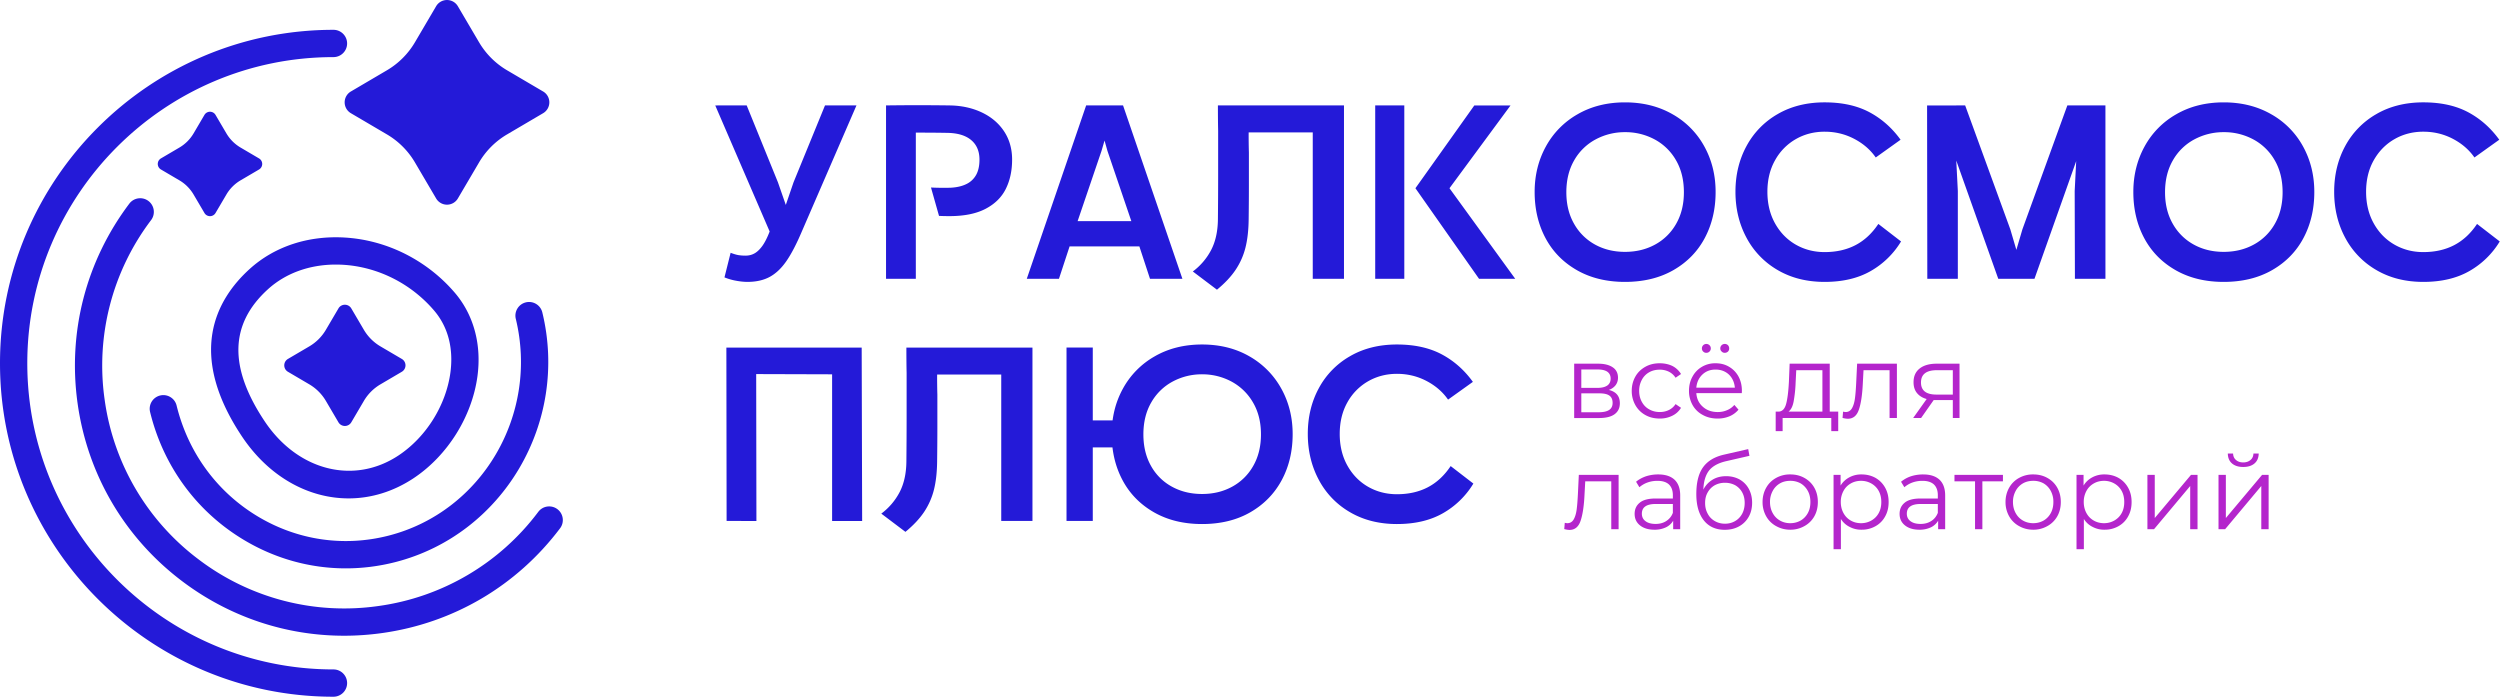 <svg xmlns="http://www.w3.org/2000/svg" width="244" height="68" fill="none" viewBox="0 0 244 68"><g clip-path="url(#a)"><path fill="#241AD8" d="M136.344 51.146q2.632 0 4.479-1.051a8.2 8.2 0 0 0 2.978-2.898l-2.216-1.708q-.924 1.386-2.228 2.067-1.304.68-3.013.68-1.547 0-2.816-.726-1.27-.727-2.021-2.067t-.75-3.094.75-3.082a5.35 5.35 0 0 1 2.021-2.054q1.27-.727 2.816-.727 1.547 0 2.874.692 1.328.693 2.113 1.825l2.423-1.732q-1.246-1.731-3.046-2.69-1.802-.957-4.364-.958-2.609 0-4.582 1.143a7.9 7.9 0 0 0-3.048 3.128q-1.073 1.987-1.073 4.455 0 2.47 1.073 4.48a7.9 7.9 0 0 0 3.048 3.162q1.973 1.155 4.582 1.155m-16.16-13.91a5.33 5.33 0 0 1 2.1 2.031q.786 1.328.786 3.129 0 1.755-.751 3.07a5.2 5.2 0 0 1-2.054 2.032q-1.305.716-2.944.715-1.64.001-2.943-.715a5.13 5.13 0 0 1-2.043-2.031q-.74-1.316-.74-3.071 0-1.8.774-3.129a5.26 5.26 0 0 1 2.089-2.031 6 6 0 0 1 2.863-.704 6 6 0 0 1 2.863.704m1.858 12.755q1.997-1.155 3.059-3.14t1.062-4.478q0-2.447-1.108-4.444a8.13 8.13 0 0 0-3.116-3.152q-2.01-1.154-4.618-1.154t-4.617 1.154a8.05 8.05 0 0 0-3.106 3.152q-1.096 1.997-1.096 4.444 0 2.493 1.051 4.479 1.05 1.985 3.058 3.139 2.009 1.155 4.71 1.155 2.724 0 4.721-1.155m-17.95-16.068v16.923h2.563v-7.18h2.909v-2.633h-2.909v-7.11zM91.463 45.074q.024-1.892.024-3.44v-3.117a58 58 0 0 1-.023-1.962h6.257v14.29h3.047V33.924H88.463q0 1.524.023 2.47v4.364q0 2.008-.023 4.317-.023 1.731-.658 2.955a6.2 6.2 0 0 1-1.79 2.1l2.356 1.779q1.177-.97 1.835-1.963a6.9 6.9 0 0 0 .946-2.147q.29-1.155.311-2.724m-17.637 5.772-.022-14.337 7.41.023v14.314h2.932L84.1 33.923H70.894l.023 16.923zm162.692-23.334q2.632 0 4.479-1.05a8.2 8.2 0 0 0 2.978-2.897l-2.215-1.71q-.924 1.386-2.228 2.068-1.305.68-3.014.68-1.545 0-2.816-.727t-2.02-2.066q-.75-1.339-.751-3.093 0-1.755.751-3.083.75-1.328 2.02-2.054 1.27-.728 2.816-.727 1.548 0 2.875.692 1.327.693 2.112 1.824l2.424-1.732q-1.247-1.73-3.047-2.69-1.801-.957-4.364-.957-2.608 0-4.582 1.142a7.9 7.9 0 0 0-3.048 3.129q-1.073 1.985-1.073 4.456t1.073 4.478a7.93 7.93 0 0 0 3.048 3.163q1.974 1.155 4.582 1.154m-16.599-13.91a5.25 5.25 0 0 1 2.089 2.032q.774 1.328.774 3.128 0 1.755-.75 3.071a5.2 5.2 0 0 1-2.055 2.032q-1.304.716-2.944.716t-2.931-.716a5.23 5.23 0 0 1-2.044-2.032q-.75-1.315-.75-3.07 0-1.801.773-3.13a5.26 5.26 0 0 1 2.089-2.03 6 6 0 0 1 2.863-.705 6 6 0 0 1 2.886.704m-2.886 13.91q2.724 0 4.733-1.154t3.059-3.14q1.051-1.986 1.051-4.478 0-2.448-1.097-4.445a8 8 0 0 0-3.117-3.151q-2.019-1.154-4.629-1.154t-4.617 1.154a8.04 8.04 0 0 0-3.105 3.151q-1.097 1.998-1.097 4.445 0 2.492 1.05 4.478 1.052 1.986 3.059 3.14 2.01 1.155 4.71 1.154m-28.95-17.222.022 16.922h2.979v-8.565l-.232-4.548-.577-.277 4.756 13.39h3.532l4.756-13.413-.6.277-.23 4.571.022 8.565h2.979V10.29h-3.717l-4.387 12.097-.992 3.371h.807l-.992-3.37L191.8 10.29zm-9.998 17.222q2.632 0 4.479-1.05a8.2 8.2 0 0 0 2.978-2.897l-2.216-1.71q-.924 1.386-2.228 2.068-1.304.68-3.013.68-1.545 0-2.817-.727-1.269-.727-2.019-2.066t-.751-3.093q0-1.755.751-3.083a5.34 5.34 0 0 1 2.019-2.054q1.272-.728 2.817-.727 1.547 0 2.875.692 1.327.693 2.113 1.824l2.424-1.732q-1.247-1.73-3.048-2.69-1.801-.957-4.364-.957-2.608 0-4.582 1.142a7.9 7.9 0 0 0-3.048 3.129q-1.074 1.985-1.074 4.456t1.074 4.478a7.93 7.93 0 0 0 3.048 3.163q1.974 1.155 4.582 1.154m-16.599-13.91a5.25 5.25 0 0 1 2.089 2.032q.774 1.328.773 3.128 0 1.755-.75 3.071a5.2 5.2 0 0 1-2.054 2.032q-1.305.716-2.944.716-1.638 0-2.932-.716a5.23 5.23 0 0 1-2.043-2.032q-.75-1.315-.75-3.07 0-1.801.773-3.13a5.25 5.25 0 0 1 2.09-2.03 6 6 0 0 1 2.862-.705 6 6 0 0 1 2.886.704m-2.886 13.91q2.725 0 4.733-1.154t3.059-3.14 1.051-4.478q0-2.448-1.098-4.445a8 8 0 0 0-3.115-3.151q-2.021-1.154-4.63-1.154t-4.617 1.154a8.04 8.04 0 0 0-3.105 3.151q-1.097 1.998-1.097 4.445 0 2.492 1.05 4.478 1.052 1.986 3.059 3.14t4.71 1.154m-24.38-.3h2.84V10.29h-2.84zm3.925-8.842 6.21 8.842h3.533l-6.419-8.842 5.958-8.08h-3.534zm-16.276 3.07q.024-1.893.023-3.44v-3.116a58 58 0 0 1-.023-1.963h6.256v14.291h3.048V10.29h-12.305q0 1.525.023 2.47v4.364q0 2.008-.023 4.317-.024 1.731-.658 2.955a6.2 6.2 0 0 1-1.79 2.1l2.355 1.779q1.178-.97 1.835-1.963a6.9 6.9 0 0 0 .947-2.147q.29-1.154.312-2.724m-21.656 5.772h3.14l1.039-3.163h6.811l1.038 3.163h3.163L109.61 10.29h-3.602zm4.964-5.633 2.332-6.856.6-2.055h-.6l.577 2.055 2.332 6.856zm-15.792 5.633V12.944q1.848 0 3.072.024 1.523.023 2.331.704t.809 1.905q0 .9-.324 1.489a2.14 2.14 0 0 1-.958.9q-.635.312-1.558.357-.994.024-1.893-.022l.784 2.77q.439.023 1.016.023 2.17 0 3.532-.716 1.363-.715 1.974-1.95.612-1.236.612-2.851 0-1.57-.784-2.76-.787-1.188-2.182-1.847-1.397-.657-3.129-.68a207 207 0 0 0-6.21 0v16.922zM72.878 10.29l3.048 7.502 1.246 3.58h-.946l1.224-3.58 3.07-7.502h3.071l-5.333 12.305q-.784 1.847-1.512 2.897t-1.628 1.536q-.9.484-2.17.484-.507 0-1.12-.115a5.7 5.7 0 0 1-1.12-.324l.6-2.4q.416.16.728.22.311.056.727.057.486 0 .877-.22.394-.219.763-.726.369-.51.715-1.41l-5.31-12.304z"/><path fill="#B425CC" d="M218.937 45.577c-.454 0-.817-.11-1.09-.342-.272-.232-.403-.555-.413-.969h.515c.01.263.1.474.282.626.181.16.413.241.706.241s.525-.08.716-.242c.181-.15.272-.362.283-.625h.514c-.01.414-.142.737-.414.969s-.645.342-1.099.342m-2.41.767h.716v4.215l3.539-4.215h.636v5.305h-.716v-4.216l-3.53 4.216h-.645zm-6.94 0h.717v4.215l3.54-4.215h.635v5.305h-.716v-4.216l-3.53 4.216h-.646zm-4.236 4.72c.373 0 .706-.09 1.009-.262s.544-.413.716-.726.251-.676.251-1.08c0-.403-.08-.766-.251-1.079a1.84 1.84 0 0 0-.716-.726 2 2 0 0 0-1.009-.262c-.373 0-.716.09-1.008.262a1.8 1.8 0 0 0-.707.726 2.2 2.2 0 0 0-.262 1.08c0 .403.091.766.262 1.079s.403.554.707.726c.292.172.635.262 1.008.262m.05-4.76c.494 0 .949.11 1.352.332.404.232.716.545.948.958.232.414.343.878.343 1.403 0 .533-.111.998-.343 1.411a2.4 2.4 0 0 1-.938.948 2.7 2.7 0 0 1-1.362.343 2.4 2.4 0 0 1-1.159-.272 2.1 2.1 0 0 1-.857-.776v2.954h-.717v-7.261h.687v1.05c.211-.354.503-.616.856-.808a2.45 2.45 0 0 1 1.19-.282m-6.959 4.76c.373 0 .717-.09 1.019-.262a1.84 1.84 0 0 0 .695-.726c.172-.313.253-.676.253-1.08a2.2 2.2 0 0 0-.253-1.079 1.87 1.87 0 0 0-.695-.736 2.03 2.03 0 0 0-1.019-.252c-.373 0-.716.08-1.009.252a1.84 1.84 0 0 0-.705.736 2.2 2.2 0 0 0-.262 1.08c0 .403.09.766.262 1.079s.403.554.705.726c.293.172.636.262 1.009.262m0 .636c-.514 0-.968-.122-1.381-.354a2.46 2.46 0 0 1-.969-.957 2.8 2.8 0 0 1-.353-1.392c0-.515.121-.979.353-1.393a2.46 2.46 0 0 1 .969-.958 2.75 2.75 0 0 1 1.381-.342c.515 0 .968.11 1.382.342s.736.545.968.958c.232.414.343.878.343 1.393 0 .514-.111.977-.343 1.392a2.46 2.46 0 0 1-.968.957 2.76 2.76 0 0 1-1.382.354m-2.956-4.721h-2.007v4.67h-.716v-4.67h-2.007v-.635h4.73zm-8.038 4.156c.403 0 .746-.092 1.038-.283.293-.181.505-.444.646-.797v-.867h-1.664c-.908 0-1.362.313-1.362.948 0 .312.121.555.354.727.231.18.564.272.988.272m.251-4.831c.697 0 1.221.171 1.594.514.374.353.555.867.555 1.543v3.288h-.686v-.827a1.64 1.64 0 0 1-.706.645 2.55 2.55 0 0 1-1.12.233c-.595 0-1.058-.142-1.412-.424-.352-.283-.524-.656-.524-1.12 0-.454.161-.817.494-1.089.323-.272.838-.413 1.554-.413h1.684v-.323c0-.454-.131-.807-.383-1.049-.253-.232-.625-.353-1.12-.353-.333 0-.655.05-.968.161a2.5 2.5 0 0 0-.796.464l-.323-.534a3 3 0 0 1 .967-.535c.374-.12.777-.181 1.19-.181m-6.061 4.76c.373 0 .706-.09 1.009-.262s.544-.413.716-.726.252-.676.252-1.08c0-.403-.081-.766-.252-1.079a1.84 1.84 0 0 0-.716-.726 2 2 0 0 0-1.009-.262c-.373 0-.716.09-1.009.262a1.8 1.8 0 0 0-.705.726 2.2 2.2 0 0 0-.263 1.08c0 .403.091.766.263 1.079.171.313.403.554.705.726.293.172.636.262 1.009.262m.05-4.76q.744 0 1.352.332c.403.232.716.545.948.958.231.414.342.878.342 1.403 0 .533-.111.998-.342 1.411a2.4 2.4 0 0 1-.938.948 2.7 2.7 0 0 1-1.362.343 2.4 2.4 0 0 1-1.16-.272 2.1 2.1 0 0 1-.857-.776v2.954h-.716v-7.261h.686v1.05c.212-.354.504-.616.857-.808a2.44 2.44 0 0 1 1.19-.282m-6.959 4.76c.373 0 .716-.09 1.019-.262q.438-.257.696-.726c.171-.313.251-.676.251-1.08 0-.403-.08-.766-.251-1.079a1.9 1.9 0 0 0-.696-.736 2.04 2.04 0 0 0-1.019-.252c-.373 0-.716.08-1.009.252a1.84 1.84 0 0 0-.705.736 2.2 2.2 0 0 0-.263 1.08c0 .403.092.766.263 1.079s.403.554.705.726c.293.172.636.262 1.009.262m0 .636c-.514 0-.968-.122-1.381-.354a2.45 2.45 0 0 1-.969-.957 2.8 2.8 0 0 1-.353-1.392c0-.515.121-.979.353-1.393.232-.413.554-.726.969-.958a2.75 2.75 0 0 1 1.381-.342c.515 0 .968.11 1.382.342s.736.545.969.958c.231.414.342.878.342 1.393 0 .514-.111.977-.342 1.392a2.46 2.46 0 0 1-.969.957 2.76 2.76 0 0 1-1.382.354m-6.374-.586q.56-.002.999-.262c.291-.17.514-.404.685-.716.161-.313.242-.655.242-1.05q0-.588-.242-1.027a1.8 1.8 0 0 0-.675-.696 2.1 2.1 0 0 0-1.009-.243 2.03 2.03 0 0 0-.999.243 1.8 1.8 0 0 0-.685.696c-.172.292-.252.635-.252 1.028 0 .394.08.736.252 1.049.161.312.393.545.685.716.293.172.625.262.999.262m.111-4.639c.494 0 .928.11 1.321.322.383.223.686.525.897.918.213.394.323.848.323 1.352 0 .514-.11.978-.333 1.371a2.4 2.4 0 0 1-.948.939q-.605.332-1.391.332c-.877 0-1.564-.312-2.048-.927-.484-.616-.726-1.473-.726-2.562 0-1.14.222-2.007.656-2.613.433-.604 1.109-1.018 2.027-1.23l2.38-.545.122.656-2.24.515c-.756.17-1.321.463-1.674.887-.354.434-.555 1.06-.585 1.896.212-.413.514-.736.898-.968.383-.232.827-.343 1.321-.343m-6.878 4.66c.403 0 .746-.092 1.039-.283a1.6 1.6 0 0 0 .644-.797v-.867h-1.664c-.907 0-1.361.313-1.361.948 0 .312.121.555.353.727.232.18.565.272.989.272m.252-4.831c.695 0 1.22.171 1.593.514.373.353.555.867.555 1.543v3.288h-.686v-.827a1.63 1.63 0 0 1-.706.645 2.55 2.55 0 0 1-1.119.233c-.596 0-1.06-.142-1.413-.424s-.524-.656-.524-1.12c0-.454.161-.817.494-1.089.323-.272.837-.413 1.554-.413h1.683v-.323c0-.454-.13-.807-.383-1.049-.252-.232-.625-.353-1.12-.353-.332 0-.654.05-.967.161a2.5 2.5 0 0 0-.797.464l-.323-.534c.272-.232.595-.404.969-.535a3.9 3.9 0 0 1 1.19-.181m-3.864.04v5.305h-.716v-4.67h-2.541l-.071 1.312c-.05 1.099-.181 1.946-.383 2.541s-.565.888-1.079.888c-.141 0-.313-.03-.515-.081l.051-.615c.121.03.202.04.252.04.273 0 .484-.131.626-.383.141-.252.231-.575.282-.949.05-.372.09-.877.121-1.492l.09-1.896zm29.512-9.013c0 .787.505 1.18 1.503 1.18h1.604v-2.38h-1.554c-1.038 0-1.553.403-1.553 1.2m3.762-1.836V40.8h-.655v-1.755h-1.866l-1.231 1.755h-.776l1.321-1.856c-.414-.11-.726-.312-.948-.585s-.333-.625-.333-1.049c0-.595.202-1.038.606-1.352.402-.312.957-.463 1.653-.463zm-6.112 0V40.8h-.716v-4.67h-2.542l-.07 1.312q-.078 1.65-.383 2.54c-.202.596-.565.888-1.079.888q-.213-.002-.515-.08l.051-.615c.121.03.201.04.251.04.273 0 .485-.13.626-.383.141-.252.232-.575.282-.948.051-.373.091-.877.121-1.493l.091-1.896zm-9.884 1.815a13 13 0 0 1-.192 1.856c-.09.495-.262.828-.504 1.009h3.309V36.13h-2.553zm4.156 2.865v1.906h-.676V40.8h-4.75v1.28h-.677v-1.906h.303q.53-.03.726-.787c.131-.504.212-1.21.262-2.118l.071-1.775h3.914v4.68zm-11.075-5.74a.39.39 0 0 1-.303-.13.38.38 0 0 1-.131-.303c0-.121.04-.221.131-.312a.45.45 0 0 1 .616 0c.08.09.121.191.121.312a.42.42 0 0 1-.121.313.45.45 0 0 1-.313.12m-1.795 0a.4.4 0 0 1-.303-.12.4.4 0 0 1-.131-.313c0-.121.041-.221.131-.312a.44.44 0 0 1 .605 0c.092.09.132.191.132.312q0 .182-.122.303a.42.42 0 0 1-.312.13m.897 1.635c-.514 0-.937.161-1.281.483-.353.334-.544.757-.595 1.282h3.762c-.05-.525-.241-.948-.585-1.282q-.529-.483-1.301-.483m2.562 2.3h-4.438q.06.832.636 1.33.574.515 1.453.515.499 0 .907-.182c.272-.11.514-.281.716-.514l.404.464a2.3 2.3 0 0 1-.878.646 2.95 2.95 0 0 1-1.17.222c-.544 0-1.029-.121-1.442-.353a2.44 2.44 0 0 1-.988-.959 2.8 2.8 0 0 1-.353-1.39c0-.516.111-.98.342-1.393a2.43 2.43 0 0 1 .928-.959 2.53 2.53 0 0 1 1.321-.342c.495 0 .929.11 1.322.343.393.232.696.545.918.948.222.413.332.877.332 1.402zm-8.008 2.48c-.525 0-.988-.11-1.403-.342a2.5 2.5 0 0 1-.977-.969 2.8 2.8 0 0 1-.353-1.39c0-.516.121-.98.353-1.393s.565-.726.977-.959c.415-.232.878-.342 1.403-.342.453 0 .867.09 1.231.262q.529.273.846.787l-.534.363a1.64 1.64 0 0 0-.666-.595 2 2 0 0 0-.877-.192c-.384 0-.726.081-1.029.252a1.8 1.8 0 0 0-.716.736 2.2 2.2 0 0 0-.263 1.08c0 .414.091.766.263 1.079.171.312.404.555.716.726.303.171.645.262 1.029.262.313 0 .605-.06.877-.191a1.6 1.6 0 0 0 .666-.585l.534.362a2 2 0 0 1-.857.777 2.7 2.7 0 0 1-1.22.273m-5.971-.615c.454 0 .796-.07 1.029-.222.232-.151.342-.382.342-.695s-.1-.555-.312-.706c-.212-.152-.535-.222-.988-.222h-1.755v1.845zm-1.684-2.38h1.593c.413 0 .726-.08.948-.232.212-.15.323-.383.323-.675s-.111-.515-.323-.667c-.222-.15-.535-.221-.948-.221h-1.593zm2.682.202c.716.171 1.08.605 1.08 1.3 0 .465-.172.818-.515 1.07s-.857.373-1.533.373h-2.41v-5.305h2.34c.604 0 1.078.121 1.422.353.342.232.514.575.514 1.009 0 .292-.081.534-.232.736a1.4 1.4 0 0 1-.666.463"/><path fill="#241AD8" fill-rule="evenodd" d="M33.878 66.668c0-.736-.596-1.332-1.332-1.332-16.476 0-29.882-13.405-29.882-29.881 0-16.477 13.406-29.881 29.882-29.881a1.332 1.332 0 1 0 0-2.664C14.6 2.91 0 17.509 0 35.455 0 53.4 14.6 68 32.546 68c.736 0 1.332-.597 1.332-1.332m3.426-4.883c6.964-.978 13.128-4.61 17.36-10.225a1.332 1.332 0 0 0-2.128-1.603 23.5 23.5 0 0 1-15.602 9.19 23.5 23.5 0 0 1-17.53-4.533 23.5 23.5 0 0 1-9.19-15.602 23.5 23.5 0 0 1 4.533-17.53 1.332 1.332 0 0 0-2.127-1.604C8.389 25.493 6.597 32.42 7.575 39.383c.979 6.962 4.61 13.127 10.225 17.358 4.613 3.476 10.11 5.306 15.786 5.306q1.852 0 3.718-.262m1.259-6.919c10.545-2.688 16.988-13.632 14.362-24.398a1.332 1.332 0 0 0-2.588.63c2.28 9.355-3.296 18.858-12.432 21.185-4.355 1.111-8.882.442-12.752-1.883-3.988-2.395-6.8-6.243-7.92-10.835a1.332 1.332 0 0 0-2.588.631c1.289 5.288 4.534 9.723 9.137 12.488 3.068 1.844 6.496 2.789 9.972 2.789 1.603 0 3.216-.201 4.809-.607m-5.53-24.764-1.227 2.087a4.55 4.55 0 0 1-1.615 1.616l-2.088 1.227a.727.727 0 0 0 0 1.254l2.088 1.227a4.55 4.55 0 0 1 1.615 1.616l1.226 2.087a.728.728 0 0 0 1.255 0l1.227-2.087a4.55 4.55 0 0 1 1.615-1.615l2.088-1.228a.727.727 0 0 0 0-1.254l-2.088-1.227a4.55 4.55 0 0 1-1.615-1.616l-1.227-2.087a.727.727 0 0 0-1.255 0m.486-4.257c3.369.208 6.589 1.828 8.834 4.444 1.74 2.027 1.832 4.437 1.604 6.102-.438 3.181-2.368 6.266-5.04 8.047-4.359 2.908-9.86 1.512-13.085-3.321-3.518-5.273-3.415-9.486.313-12.879 1.726-1.57 4.06-2.416 6.636-2.416q.366 0 .738.023m6.876 20.81c3.287-2.193 5.663-5.987 6.201-9.902.428-3.12-.36-6.031-2.221-8.2-2.713-3.159-6.61-5.116-10.692-5.367-3.597-.22-6.905.873-9.331 3.082-3.301 3.003-6.108 8.274-.736 16.328 2.626 3.937 6.486 6.047 10.408 6.047 2.17 0 4.36-.647 6.371-1.988m-20.44-35.441-1.057 1.799a3.9 3.9 0 0 1-1.39 1.39l-1.8 1.058a.627.627 0 0 0 0 1.08l1.8 1.058a3.9 3.9 0 0 1 1.39 1.392l1.058 1.798a.626.626 0 0 0 1.08 0l1.058-1.798a3.9 3.9 0 0 1 1.39-1.392l1.8-1.057a.627.627 0 0 0 0-1.08l-1.8-1.058a3.9 3.9 0 0 1-1.39-1.391l-1.058-1.799a.627.627 0 0 0-1.08 0M44.686.606l2.073 3.525a7.7 7.7 0 0 0 2.727 2.727L53.01 8.93a1.228 1.228 0 0 1 0 2.117l-3.524 2.073a7.7 7.7 0 0 0-2.727 2.727l-2.073 3.525a1.23 1.23 0 0 1-2.118 0l-2.072-3.525a7.7 7.7 0 0 0-2.727-2.727l-3.525-2.073a1.228 1.228 0 0 1 0-2.117l3.525-2.073a7.7 7.7 0 0 0 2.727-2.727L42.567.606a1.23 1.23 0 0 1 2.118 0" clip-rule="evenodd"/></g><defs><clipPath id="a"><path fill="#fff" d="M0 0h244v68H0z"/></clipPath></defs></svg>